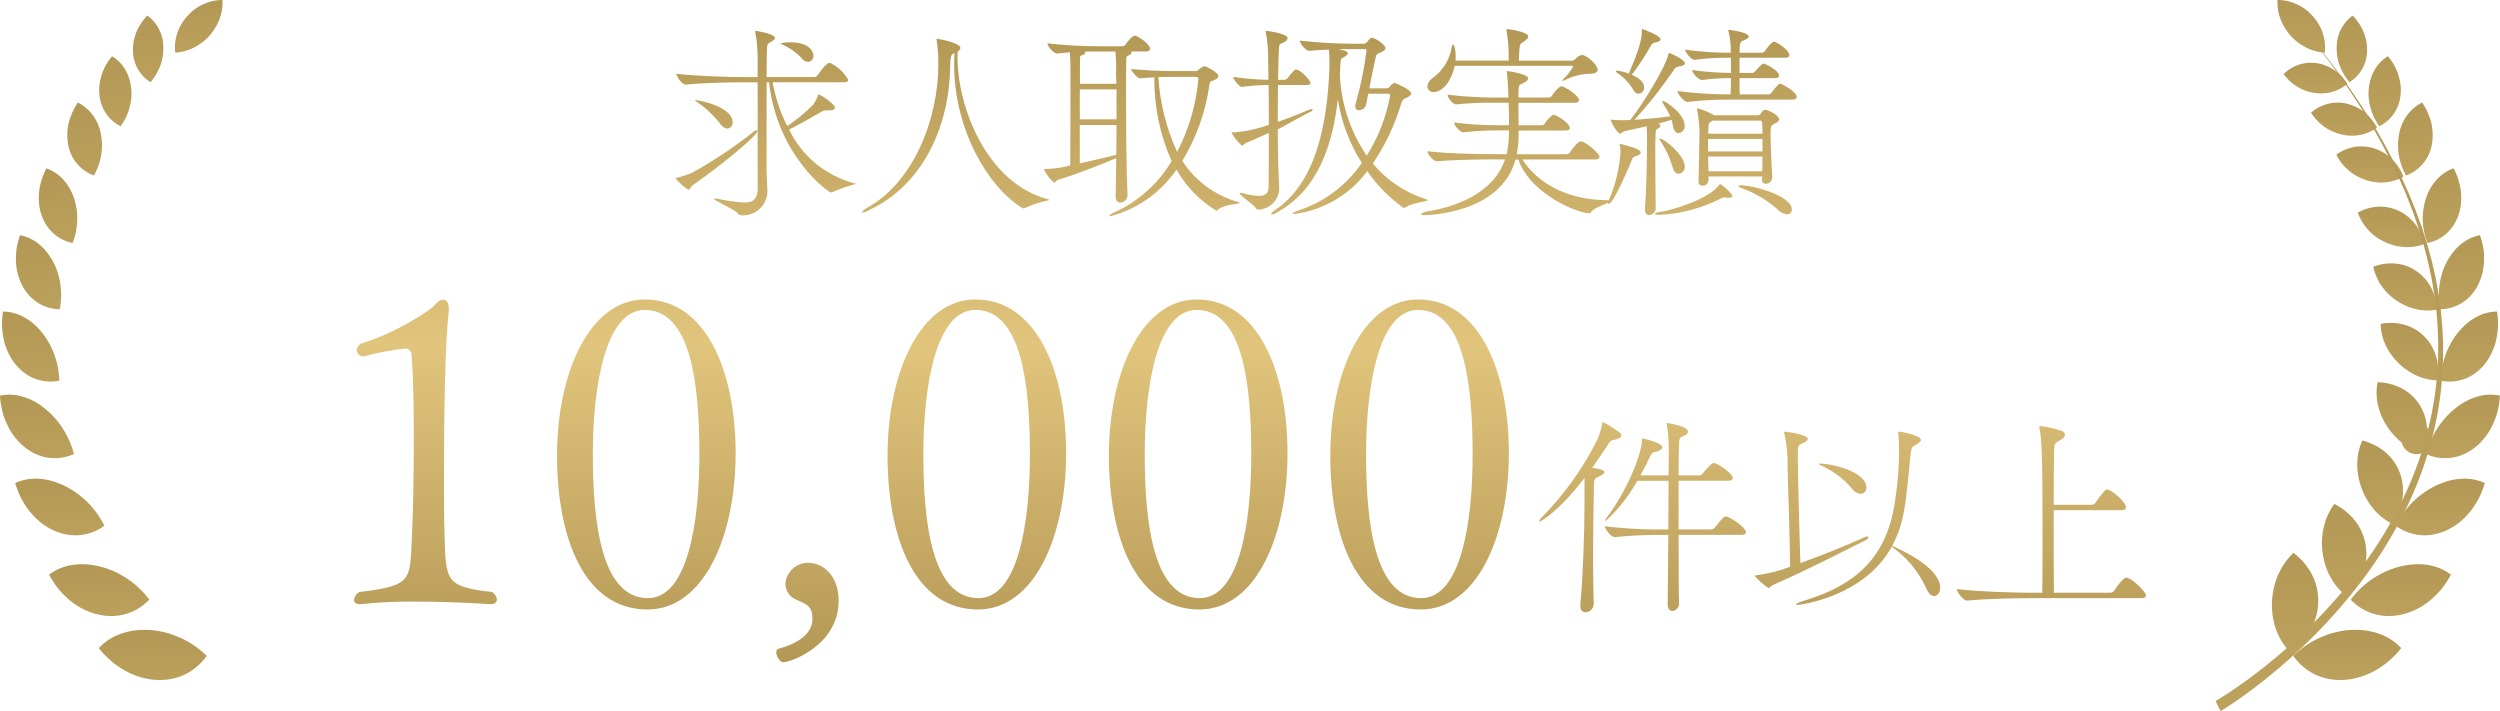 <svg xmlns="http://www.w3.org/2000/svg" xmlns:xlink="http://www.w3.org/1999/xlink" width="251.935" height="71.664" viewBox="0 0 251.935 71.664"><defs><linearGradient id="a" x1="0.5" x2="0.5" y2="10.073" gradientUnits="objectBoundingBox"><stop offset="0" stop-color="#b39855"/><stop offset="0.498" stop-color="#e2c57c"/><stop offset="1" stop-color="#b39855"/></linearGradient><clipPath id="w"><path d="M42.548,62.813a.348.348,0,0,1,.22-.352c2.728-.748,3.432-1.98,3.432-3.036,0-1.188-.483-1.409-1.584-1.892a1.747,1.747,0,0,1-1.144-1.628,2.287,2.287,0,0,1,2.288-2.112c1.5,0,3.081,1.276,3.081,3.828,0,4.488-4.84,6.2-5.588,6.2C42.944,63.825,42.548,63.209,42.548,62.813Zm81.038-4.674v-.132c.286-3.146.418-7.524.418-10.273V45.247c-2.64,3.454-4.444,4.4-4.531,4.4-.044,0-.044-.022-.044-.044a.512.512,0,0,1,.176-.285,30.786,30.786,0,0,0,5.72-7.987,8,8,0,0,0,.462-1.562c.022-.11.022-.154.067-.154a12.738,12.738,0,0,1,1.759,1.1.354.354,0,0,1,.11.242c0,.154-.175.329-.7.44-.374.087-.4.087-.682.527-.527.792-1.034,1.562-1.562,2.289.286.066.66.11.814.154.308.087.418.2.418.308s-.176.264-.44.373c-.594.265-.594.221-.617,1.122-.044,2.046-.087,4.444-.087,7,0,1.541.022,3.146.066,4.752v.044a.86.86,0,0,1-.836.815C123.828,58.777,123.586,58.6,123.586,58.139Zm8.8-.154v-.023l.066-6.974h-1.276a39.318,39.318,0,0,0-4.114.221h-.022c-.374,0-.99-.836-.99-1.1a43.111,43.111,0,0,0,5.214.329h1.188c0-1.715.022-3.453.022-4.906h-3.146a16.184,16.184,0,0,1-3.19,4.048c-.044,0-.044-.022-.044-.066a.386.386,0,0,1,.111-.221c2-2.618,3.586-6.4,3.586-7.876,0-.154,0-.154.023-.154.131,0,2.046.44,2.046.9,0,.154-.221.33-.638.44a.688.688,0,0,0-.594.44c-.308.682-.638,1.32-.99,1.936h2.838c0-1.188.022-2.134.022-2.64a14.589,14.589,0,0,0-.2-2.464c-.023-.088-.044-.132-.044-.154h.022c.309,0,2.156.33,2.156.836a.428.428,0,0,1-.242.352c-.55.33-.638.066-.66,1.078-.023.638-.044,1.715-.044,2.992H135.6a.409.409,0,0,0,.33-.2c.221-.308.88-1.034,1.078-1.034.066,0,.11.022.154.022.7.264,1.782,1.121,1.782,1.473,0,.155-.11.286-.462.286h-4.994v4.906h3.3a.484.484,0,0,0,.353-.2c.835-1.056.967-1.1,1.1-1.1.066,0,.11.023.154.023.594.22,1.87,1.1,1.87,1.562,0,.132-.088.264-.463.264h-6.313c0,3.146,0,6.051.044,6.887V57.9a.731.731,0,0,1-.682.748C132.606,58.645,132.386,58.447,132.386,57.985Zm-34-15.017c0-8.36,3.3-15.708,8.843-15.708,6.16,0,9.152,7.216,9.152,15.488,0,8.316-3.168,15.752-8.888,15.752C101.112,58.5,98.384,51.285,98.384,42.969Zm3.607-.044c0,6.864.88,14.432,5.544,14.432,4,0,5.192-7.568,5.192-14.476,0-7.172-.879-14.565-5.5-14.565C103.312,28.317,101.992,35.8,101.992,42.925Zm-25.915.044c0-8.36,3.3-15.708,8.844-15.708,6.16,0,9.151,7.216,9.151,15.488,0,8.316-3.168,15.752-8.887,15.752C78.8,58.5,76.076,51.285,76.076,42.969Zm3.608-.044c0,6.864.88,14.432,5.544,14.432,4,0,5.192-7.568,5.192-14.476,0-7.172-.88-14.565-5.5-14.565C81,28.317,79.684,35.8,79.684,42.925Zm-25.916.044c0-8.36,3.3-15.708,8.844-15.708,6.16,0,9.152,7.216,9.152,15.488,0,8.316-3.168,15.752-8.888,15.752C56.5,58.5,53.768,51.285,53.768,42.969Zm3.608-.044c0,6.864.88,14.432,5.544,14.432,4,0,5.192-7.568,5.192-14.476,0-7.172-.88-14.565-5.5-14.565C58.7,28.317,57.376,35.8,57.376,42.925Zm-36.916.044c0-8.36,3.3-15.708,8.844-15.708,6.16,0,9.152,7.216,9.152,15.488,0,8.316-3.168,15.752-8.888,15.752C23.188,58.5,20.46,51.285,20.46,42.969Zm3.608-.044c0,6.864.88,14.432,5.544,14.432,4,0,5.192-7.568,5.192-14.476,0-7.172-.88-14.565-5.5-14.565C25.388,28.317,24.068,35.8,24.068,42.925ZM145.322,58.007c0-.088.308-.242.682-.352,6.006-1.782,8.689-4.994,9.372-10.626a33.167,33.167,0,0,0,.33-4.356,19.352,19.352,0,0,0-.088-1.936v-.11c0-.022,0-.044.044-.044.329,0,2.244.374,2.244.836,0,.176-.242.33-.594.528-.308.175-.4.175-.506,1.452-.44,4.642-.594,6.4-1.8,8.69,3.587,1.584,4.84,3.124,4.84,4.2,0,.506-.286.858-.616.858-.265,0-.572-.242-.814-.836a10.28,10.28,0,0,0-3.453-4.136c-2.794,5.126-9.417,5.874-9.5,5.874S145.322,58.029,145.322,58.007Zm-138.986-.3a47.64,47.64,0,0,0-5.72.264H.528C.22,57.973,0,57.8,0,57.533a1.064,1.064,0,0,1,.528-.792c5.5-.661,5.1-1.145,5.323-5.984.088-1.584.176-5.5.176-9.5,0-2.993-.044-6.072-.22-8.36a.691.691,0,0,0-.527-.7,25.521,25.521,0,0,0-4.269.792H.968a.653.653,0,0,1-.7-.616.983.983,0,0,1,.4-.66c3.344-.968,7.084-3.344,7.568-4a1.135,1.135,0,0,1,.748-.44c.309,0,.572.264.572.88V28.4c-.4,3.432-.484,10.78-.484,16.632,0,2.244,0,4.312.044,5.676.132,4.928.044,5.5,4.8,6.028a1.052,1.052,0,0,1,.484.748c0,.264-.176.483-.616.483C13.772,57.973,10.252,57.709,6.336,57.709Zm156.234-.1c-.418,0-1.034-.858-1.034-1.144v-.022c2.31.285,6.182.374,7.458.374h1.144c.023-1.715.023-4.268.023-6.709,0-7.37-.088-8.69-.309-9.9a.4.4,0,0,1-.022-.132.058.058,0,0,1,.066-.066,11.352,11.352,0,0,1,2.222.506c.221.11.308.242.308.374a.53.53,0,0,1-.285.418c-.726.528-.792.242-.814,1.3-.022,1.122-.044,3.124-.044,5.346h3.85a.485.485,0,0,0,.352-.2,15.5,15.5,0,0,1,.968-1.254.265.265,0,0,1,.2-.088c.462,0,1.913,1.254,1.913,1.8,0,.155-.11.286-.462.286h-6.82c0,2.948,0,6.2.022,8.316h5.675a.5.5,0,0,0,.4-.2c.088-.131.88-1.319,1.188-1.319.661,0,2.024,1.517,2.024,1.782,0,.154-.11.285-.506.285h-11.2c-1.232,0-4.268.044-6.292.242ZM141.142,55.1c0-.022.067-.022.176-.044a15.435,15.435,0,0,0,3.41-.859c-.023-2.486-.264-10.01-.264-10.054a12.578,12.578,0,0,0-.33-3.388.381.381,0,0,1-.023-.132c0-.022,0-.044.044-.044.067,0,2.354.265,2.354.726,0,.132-.154.242-.33.352-.638.352-.682.088-.682,1.408,0,1.188.176,8.448.265,10.759,2.332-.836,5.038-1.936,6.534-2.641a.684.684,0,0,1,.176-.043c.088,0,.132.043.132.087,0,.088-.066.2-.264.286-1.562.77-6.094,3.124-9.373,4.532-.154.066-.264.285-.44.285A6.445,6.445,0,0,1,141.142,55.1Zm9.746-8.867a8.8,8.8,0,0,0-3.19-2.309s-.044-.044-.044-.067c0-.043.044-.066.132-.066,2.046.132,4.62,1.1,4.62,2.376a.612.612,0,0,1-.572.682A1.333,1.333,0,0,1,150.888,46.237Zm-74.763-27.4c0-.063.189-.21.42-.315A12.942,12.942,0,0,0,82.4,13.314a20.052,20.052,0,0,1-1.743-8.442c-.462.022-.945.063-1.427.105h-.022c-.273,0-.9-.756-.9-.945a42.974,42.974,0,0,0,4.431.21h2.1a.492.492,0,0,0,.336-.189c.357-.293.462-.293.483-.293a.527.527,0,0,1,.167.021c.042,0,1.282.609,1.282.945,0,.147-.126.294-.4.42-.336.147-.462.147-.482.356a20.3,20.3,0,0,1-2.751,7.791,9.816,9.816,0,0,0,5.544,4.116c.168.042.231.085.231.126,0,.126-1.575.105-2.227.715a.182.182,0,0,1-.126.063,11.528,11.528,0,0,1-4.01-4.137,11.7,11.7,0,0,1-6.678,4.7C76.146,18.879,76.125,18.858,76.125,18.837ZM81.06,4.851a21.166,21.166,0,0,0,1.89,7.539,19.718,19.718,0,0,0,2.142-7.33c0-.126-.042-.23-.211-.23H82.593C82.173,4.83,81.648,4.83,81.06,4.851Zm-42.4,13.713c-.274-.378-2.373-1.26-2.373-1.449,0-.022.042-.042.105-.042.041,0,.147.021.273.042a16.66,16.66,0,0,0,2.667.378c.841,0,1.282-.294,1.345-1.239V5.376H39.123c-1.176,0-3.8.042-5.67.231h-.021c-.378,0-.945-.819-.945-1.092,2.163.252,5.5.336,6.719.336h1.471V3.066A14.152,14.152,0,0,0,40.446.357a.375.375,0,0,1-.021-.126c0-.042.021-.042.041-.042C40.593.189,42.42.5,42.42.9c0,.168-.252.315-.441.42-.356.21-.336.189-.378,1.113,0,.167-.021,1.134-.021,2.415h4.788a.436.436,0,0,0,.357-.189c.063-.105.84-1.239,1.175-1.239a.258.258,0,0,1,.126.022,4.207,4.207,0,0,1,1.786,1.679c0,.126-.105.252-.463.252h-7.16a16.009,16.009,0,0,0,1.47,4.41,15.823,15.823,0,0,0,2.625-2.163,3.816,3.816,0,0,0,.482-.945c.022-.042.022-.084.042-.084.189,0,1.659.986,1.659,1.344,0,.168-.21.273-.608.273h-.294a.884.884,0,0,0-.525.168c-.693.42-2.479,1.428-3.192,1.764a10.169,10.169,0,0,0,6.447,5.376c.189.042.274.063.274.105A16.722,16.722,0,0,0,48.3,16.4a.549.549,0,0,1-.211.085c-.293,0-5.439-3.717-6.258-11.11H41.58v9.031c0,.315.084,1.533.084,2.016a2.45,2.45,0,0,1-2.646,2.352C38.871,18.774,38.787,18.732,38.661,18.564Zm91.434-.337v-.1c.147-2.121.21-4.452.21-7.119,0-.441-.021-.882-.041-1.2l-2.184.482c-.21.042-.357.252-.5.252-.231,0-.924-1.134-.924-1.364,0-.022,0-.042.042-.042s.084.021.147.021c.315.022.652.042.967.042s.608-.021.8-.021c1.345-1.7,3.528-5.292,3.822-6.552.042-.168.042-.211.084-.211.126,0,1.6.672,1.6,1.03,0,.147-.168.293-.589.336a.644.644,0,0,0-.5.315,44.339,44.339,0,0,1-3.99,5.061c1.218-.084,2.6-.21,3.612-.356a9.578,9.578,0,0,0-.714-1.26.9.9,0,0,1-.105-.252.045.045,0,0,1,.042-.042c.294,0,2.226,1.323,2.226,2.478a.7.7,0,0,1-.608.778c-.252,0-.5-.231-.589-.778a2.464,2.464,0,0,0-.126-.567c-.378.105-.84.252-1.344.378.168.063.231.148.231.231s-.063.168-.231.252c-.273.147-.252.105-.273.861-.022.378-.022.986-.022,1.7,0,1.6.022,3.8.042,5.459a.7.7,0,0,1-.651.715C130.284,18.753,130.1,18.606,130.1,18.228Zm-22.575.441c0-.084.356-.23.608-.273,3.717-.609,6.846-2.247,7.875-5.25h-1.049c-1.156,0-3.906.021-5.8.189h-.022c-.356,0-.945-.693-.945-.987v-.021c2.142.252,5.649.293,6.846.293h1.134a11.844,11.844,0,0,0,.231-2.394h-1.345a26.694,26.694,0,0,0-3.234.189H111.8c-.337,0-.924-.671-.924-.966V9.429a33.987,33.987,0,0,0,4.263.273h1.26c0-.882-.022-1.533-.042-2.268h-1.743a30.317,30.317,0,0,0-3.528.168h-.021c-.294,0-.861-.63-.861-.967V6.615a37.878,37.878,0,0,0,4.452.294h1.68c-.022-1.239-.105-2.038-.148-2.479v-.1c0-.063,0-.085.042-.085.168,0,2.1.315,2.1.715,0,.167-.167.336-.462.482-.462.252-.483.022-.525,1.008v.463h3.087a.44.44,0,0,0,.273-.168c.252-.42.777-.966.945-.966.063,0,.105.021.147.021.672.252,1.66,1.029,1.66,1.365,0,.126-.105.273-.463.273h-5.648c0,.672.021,1.491.021,2.268h2.373a.361.361,0,0,0,.252-.147c.23-.4.714-.9.882-.9.063,0,.1.022.147.022.588.23,1.512.923,1.512,1.3,0,.126-.105.252-.441.252h-4.725a11.234,11.234,0,0,1-.189,2.394H122.2a.522.522,0,0,0,.315-.167c.167-.274.819-1.134,1.112-1.134.063,0,.105.021.148.021.63.231,1.742,1.239,1.742,1.554,0,.126-.1.252-.462.252h-7.308c1.533,2.394,4.557,4.1,8.568,4.1h.145a14.815,14.815,0,0,0,1.178-4.851,2.279,2.279,0,0,0-.063-.589.6.6,0,0,1-.021-.167c0-.042,0-.063.041-.063,0,0,2.079.441,2.079.86,0,.148-.147.294-.5.378-.315.085-.336.211-.441.483,0,0-1.785,4.326-2.289,4.326-.042,0-.063-.042-.063-.085,0-.01,0-.021,0-.033-.55.232-1.5.589-1.723.957-.042.084-.105.105-.211.105-.986,0-5.8-1.786-7.119-5.418h-.273c-1.512,5.522-8.988,5.607-9.2,5.607C107.6,18.753,107.52,18.711,107.52,18.669Zm23.583-.041c0-.063.126-.126.4-.168,1.449-.189,5.019-1.344,6.027-2.688.063-.084.084-.126.126-.126.21,0,1.239.945,1.239,1.2,0,.148-.168.168-.357.168h-.147c-.148-.021-.231-.042-.294-.042a.768.768,0,0,0-.378.126,15.079,15.079,0,0,1-6.237,1.638C131.229,18.732,131.1,18.69,131.1,18.627Zm-38.682.041c0-.084.168-.273.4-.419,4.1-2.731,5.271-8.568,5.481-14.406V3.318a9.336,9.336,0,0,0-.063-1.239c-.651.021-1.323.063-1.974.126h-.021c-.337,0-.924-.735-.924-1.029a51.64,51.64,0,0,0,5.292.315h1.176a.392.392,0,0,0,.293-.168c.294-.357.378-.441.483-.441.357,0,1.386.735,1.386,1.029,0,.231-.294.378-.5.463-.273.126-.4.063-.5.545-.168.715-.42,1.932-.63,3.066H104.1a.423.423,0,0,0,.294-.189.98.98,0,0,1,.483-.357c.041,0,1.659.652,1.659,1.071,0,.189-.273.315-.42.4-.189.126-.419.084-.567.545a22.313,22.313,0,0,1-2.876,6.111,11.337,11.337,0,0,0,5.313,3.57c.147.042.21.084.21.126,0,.147-1.386.189-2.246.714a.332.332,0,0,1-.168.063,14.818,14.818,0,0,1-3.675-3.717,10.839,10.839,0,0,1-7.371,4.326c-.105,0-.168-.021-.168-.042,0-.063.21-.189.672-.336a12.4,12.4,0,0,0,6.321-4.767,16.919,16.919,0,0,1-2.415-6.426c-.5,4.369-1.869,9.051-6.111,11.4a1.492,1.492,0,0,1-.567.231C92.421,18.711,92.421,18.69,92.421,18.669Zm7.728-16.212c0,.105-.126.231-.337.357-.315.189-.378.1-.4.671l-.063,1.071a15.681,15.681,0,0,0,2.709,8.212,16.835,16.835,0,0,0,2.352-6.048.167.167,0,0,0-.189-.189h-2.016l-.189,1.008a.746.746,0,0,1-.714.651.364.364,0,0,1-.4-.4.805.805,0,0,1,.021-.211,34.671,34.671,0,0,0,1.113-5.4c0-.105-.042-.148-.168-.148H99.183C100.128,2.205,100.149,2.352,100.149,2.457ZM143.367,18.1a11.513,11.513,0,0,0-3.676-2.12c-.126-.042-.167-.105-.167-.148s.063-.084.167-.084c1.345,0,5.208,1.071,5.208,2.436a.474.474,0,0,1-.5.5A1.591,1.591,0,0,1,143.367,18.1ZM51.2,18.459c0-.084.23-.273.4-.378,4.914-2.646,7.287-9.2,7.287-14.49V3.444a14.747,14.747,0,0,0-.168-2.31.375.375,0,0,1-.021-.126c0-.021,0-.021.021-.021a.75.75,0,0,0,.147.021c.168,0,2.247.42,2.247.9,0,.126-.084.252-.273.357,0,.189-.022.378-.022.567,0,5.1,2.961,12.684,9.094,14.322.126.042.189.063.189.085A11.592,11.592,0,0,0,67.7,18a.56.56,0,0,1-.211.084.225.225,0,0,1-.147-.042C63.819,15.876,60.48,10.059,60.48,3.57c0-.378.021-.756.042-1.134-.337.147-.42.147-.441,1.386C60,9.639,57.435,15.771,51.744,18.333a1.265,1.265,0,0,1-.482.168C51.219,18.5,51.2,18.48,51.2,18.459Zm39.668-.42c-.21-.356-1.616-1.26-1.616-1.47,0-.042.041-.063.084-.063a.89.89,0,0,1,.21.042,6.694,6.694,0,0,0,1.638.273c.778,0,.967-.357.987-.924.021-1.344.021-3.36.021-5.418-.693.315-1.449.652-2.309,1.008-.189.085-.274.274-.4.274a4.682,4.682,0,0,1-1.029-1.26.238.238,0,0,0-.042-.063h.022A13.167,13.167,0,0,0,92.19,9.66c0-1.407,0-2.813-.021-4.01a19.415,19.415,0,0,0-2.688.189H89.46c-.252,0-.861-.778-.861-1.008a26.743,26.743,0,0,0,3.55.293c0-.8-.022-1.49-.022-1.994A14.817,14.817,0,0,0,91.9.378a.817.817,0,0,1-.042-.147c0-.022.021-.042.063-.042.126,0,2.163.273,2.163.735,0,.147-.167.315-.356.419-.5.252-.5-.021-.546,1.26l-.063,2.52h.714a.635.635,0,0,0,.252-.167,7.3,7.3,0,0,1,.672-.8.336.336,0,0,1,.189-.063c.42,0,1.449,1.05,1.449,1.365,0,.1-.084.189-.378.189h-2.9c-.021,1.238-.021,2.5-.021,3.717,1.155-.4,2.183-.819,3.254-1.26a.627.627,0,0,1,.168-.042c.063,0,.084.021.084.063a.254.254,0,0,1-.147.189c-1.05.5-2.079,1.134-3.36,1.806,0,1.26.021,2.457.041,3.506,0,.189.105,2.142.105,2.542a2.183,2.183,0,0,1-2.079,2.037A.318.318,0,0,1,90.867,18.039ZM76.755,16.9v-.021l.063-3.864c-1.679.714-4.325,1.742-5.859,2.183-.189.063-.293.294-.419.294a4.248,4.248,0,0,1-1.03-1.365s0-.021.126-.021h.211a10.106,10.106,0,0,0,2.331-.357c.021-1.553.021-4.914.021-7.308V4.179a15.01,15.01,0,0,0-.063-1.827c-.4.022-.8.085-1.26.126h-.021c-.378,0-.967-.756-.967-1.008V1.449a45.193,45.193,0,0,0,5.271.294h2.289a.363.363,0,0,0,.315-.189c.105-.148.63-.882.924-.882.273,0,1.533.84,1.533,1.323,0,.147-.084.273-.419.273H78.33c.022.021.022.042.022.084a.326.326,0,0,1-.252.294c-.252.084-.274.147-.274.42-.021.608-.021,1.994-.021,3.7,0,3.4.042,8,.147,9.976V16.8a.739.739,0,0,1-.756.693C76.965,17.493,76.755,17.325,76.755,16.9Zm-3.612-3.36c1.218-.273,2.667-.588,3.675-.861.022-.986.022-2.016.022-3h-3.7Zm0-4.431h3.7V6.09h-3.7ZM73.6,2.289a.154.154,0,0,1,.085.126c0,.105-.189.231-.378.252-.148.022-.148.211-.148.378V5.523h3.676c0-.357-.042-.652-.042-.9a17.408,17.408,0,0,0-.063-2.352H75.075C74.634,2.268,74.151,2.268,73.6,2.289ZM32.487,15.141c-.042-.063-.063-.084-.063-.1s.021-.042.084-.042a9.476,9.476,0,0,0,1.6-.525,46.049,46.049,0,0,0,6.3-4.221.154.154,0,0,1,.126-.042.1.1,0,0,1,.105.105c0,.378-3.129,3.065-6.51,5.439-.211.147-.252.441-.4.441C33.5,16.191,32.571,15.288,32.487,15.141Zm103.005.231V15.33c.041-.966.084-4.053.1-4.977a13.633,13.633,0,0,0-.23-2.142.507.507,0,0,1-.022-.167c0-.042,0-.042.042-.042A6.8,6.8,0,0,1,137,8.652l.063.042h4.368a.364.364,0,0,0,.294-.105c.1-.126.23-.356.336-.4a.628.628,0,0,1,.21-.042c.168,0,1.345.526,1.345.967,0,.23-.337.378-.483.441-.336.167-.378.293-.378.9v.231c0,1.364.147,3.675.168,4.262v.022a.66.66,0,0,1-.63.63.38.38,0,0,1-.4-.42c0-.084.022-.189.022-.315H136.5v.4a.576.576,0,0,1-.589.526A.386.386,0,0,1,135.492,15.372Zm1.008-1.029h5.418c0-.441.021-.945.021-1.491h-5.481C136.458,13.335,136.5,13.818,136.5,14.343Zm-.042-2h5.481v-1.26h-5.481Zm.378-3.045c-.273.189-.336.063-.357.882v.378h5.46c0-.463-.021-.861-.042-1.156,0-.021-.041-.167-.167-.167h-4.81Zm-3.948,4.662a9.352,9.352,0,0,0-1.238-2.688.365.365,0,0,1-.105-.21c0-.022,0-.022.042-.022.462,0,2.52,1.7,2.52,2.814a.674.674,0,0,1-.609.735C133.266,14.6,133.014,14.406,132.888,13.965Zm-96.1-4.558A10.428,10.428,0,0,0,34.566,7.35c-.148-.105-.231-.168-.231-.189h.042c.336,0,3.78.651,3.78,2.246a.563.563,0,0,1-.526.63C37.4,10.038,37.086,9.849,36.792,9.408ZM134.379,7.35c-.378,0-1.008-.819-1.008-1.093a41.273,41.273,0,0,0,5.187.337h.168c.021-.5.042-1.071.042-1.638H138.6a19.734,19.734,0,0,0-2.751.189h-.021c-.357,0-.987-.756-.987-1.008a29.08,29.08,0,0,0,3.843.293h.085c0-.777-.022-1.386-.022-1.427V2.9h-.462a22.574,22.574,0,0,0-3.171.21h-.022c-.356,0-.945-.777-.945-1.029a31.167,31.167,0,0,0,4.221.315h.378a8.424,8.424,0,0,0-.23-2.163.361.361,0,0,1-.022-.126c0-.022,0-.022.022-.022.063,0,2.037.231,2.037.672,0,.105-.084.189-.252.273-.567.315-.651.063-.672,1.219v.147H141.9a.423.423,0,0,0,.294-.189c.651-.924.861-.924.9-.924.274,0,1.554.861,1.554,1.345,0,.126-.084.273-.42.273h-4.6V4.431h1.323c.085,0,.189-.1.274-.189,0,0,.63-.756.84-.756.084,0,1.554.672,1.554,1.219,0,.126-.105.252-.4.252h-3.591c0,.693,0,1.238.022,1.638h2.9a.466.466,0,0,0,.315-.189,4.933,4.933,0,0,1,.693-.819c.063-.063.1-.085.126-.085.167,0,1.7.8,1.7,1.345,0,.147-.085.273-.4.273h-6.552a35.4,35.4,0,0,0-4.032.231Zm-5.5-1.282a5.013,5.013,0,0,0-1.554-1.616c-.126-.105-.168-.168-.168-.211,0-.021.042-.041.105-.041a4.782,4.782,0,0,1,1.2.293C129.591,1.911,129.78.966,129.78.168c0-.126,0-.168.042-.168s1.848.672,1.848,1.029c0,.148-.168.274-.546.337-.252.041-.315.126-.441.336a25.826,25.826,0,0,1-1.911,2.919c.651.294,1.239.672,1.239,1.26a.613.613,0,0,1-.546.652C129.255,6.531,129.045,6.405,128.877,6.069ZM108.171,5.8a1.045,1.045,0,0,1,.462-.8,4.834,4.834,0,0,0,2.016-3.3c.022-.084.063-.126.105-.126.147,0,.273.63.273,1.26,0,.126-.021.231-.021.357h5.355V2.646a13.5,13.5,0,0,0-.21-2.436.4.4,0,0,1-.022-.147c0-.021,0-.042.042-.042.441,0,2.163.315,2.163.735,0,.168-.167.315-.336.441-.5.336-.5.252-.567,1.008l-.042.987h5.4A.929.929,0,0,0,123.123,3a.915.915,0,0,1,.652-.378c.441,0,1.553,1.008,1.553,1.47,0,.231-.21.42-.734.42a5.934,5.934,0,0,0-2.625.671.627.627,0,0,1-.168.042c-.021,0-.041,0-.041-.021,0-.042.041-.085.1-.148a5.32,5.32,0,0,0,.987-1.238.1.1,0,0,0-.105-.105H110.922c-.294,1.47-1.2,2.646-2.1,2.646A.589.589,0,0,1,108.171,5.8ZM45.087,2.919a5.942,5.942,0,0,0-1.953-1.364c-.126-.063-.148-.085-.148-.105a3.666,3.666,0,0,1,.987-.105c2.121,0,2.331,1.134,2.331,1.323a.6.6,0,0,1-.546.652A.93.93,0,0,1,45.087,2.919Z" transform="translate(112 307)" fill="#b39855" stroke="rgba(0,0,0,0)" stroke-miterlimit="10" stroke-width="1"/></clipPath><linearGradient id="x" y2="1" xlink:href="#a"/><linearGradient id="y" x2="1" y2="11.114" xlink:href="#a"/></defs><g transform="translate(-73.327 -303.612)"><g transform="translate(296.588 303.612)"><g transform="translate(5.689 1.569)"><g transform="translate(1.176)"><path d="M3640.4,730.95a5.415,5.415,0,0,0,.058.989,4.882,4.882,0,0,0,.246.943,6.048,6.048,0,0,0,.977,1.661,3.663,3.663,0,0,0,1.232-1.232,3.739,3.739,0,0,0,.377-.839,3.99,3.99,0,0,0,.115-.469,4.208,4.208,0,0,0,.054-.492,4.8,4.8,0,0,0-.337-1.985,4.541,4.541,0,0,0-.472-.9,5.633,5.633,0,0,0-.639-.795A3.906,3.906,0,0,0,3640.4,730.95Z" transform="translate(-3635.047 -727.829)" fill="url(#a)"/><path d="M3440.607,911.16a4.641,4.641,0,0,0,.478.047,4.212,4.212,0,0,0,.462,0,4.112,4.112,0,0,0,.888-.144,3.864,3.864,0,0,0,1.531-.826,5.007,5.007,0,0,0-.588-.762,4.83,4.83,0,0,0-.743-.613,4.621,4.621,0,0,0-.849-.449,3.94,3.94,0,0,0-4.245.851,4.513,4.513,0,0,0,.6.682,5.638,5.638,0,0,0,.723.557A4.448,4.448,0,0,0,3440.607,911.16Z" transform="translate(-3437.539 -903.371)" fill="url(#a)"/></g><g transform="translate(3.948 4.101)"><path d="M3762.071,886.471a5.112,5.112,0,0,0,.174,2.052l.075.245c.025.082.053.162.082.242q.088.241.2.471a5.354,5.354,0,0,0,.525.872,3.867,3.867,0,0,0,2.122-3.028,5.014,5.014,0,0,0,.044-.541,4.152,4.152,0,0,0-.026-.536,5.368,5.368,0,0,0-.224-1.054,5.555,5.555,0,0,0-.427-1,6.052,6.052,0,0,0-.625-.889,3.809,3.809,0,0,0-1.3,1.3,4.235,4.235,0,0,0-.4.874,4.633,4.633,0,0,0-.13.482C3762.123,886.121,3762.09,886.3,3762.071,886.471Z" transform="translate(-3756.248 -883.304)" fill="url(#a)"/><path d="M3545.652,1063.631a4.351,4.351,0,0,0,3.606-.681,5.278,5.278,0,0,0-.561-.843,4.914,4.914,0,0,0-.338-.376q-.088-.09-.182-.175c-.031-.028-.062-.056-.094-.084l-.1-.079a4.644,4.644,0,0,0-1.823-.868,3.744,3.744,0,0,0-.5-.079,4.3,4.3,0,0,0-.5-.013,4.03,4.03,0,0,0-.942.142,4.107,4.107,0,0,0-1.612.869,4.605,4.605,0,0,0,.578.746,4.831,4.831,0,0,0,.7.633,4.62,4.62,0,0,0,.83.486c.147.068.305.126.458.182A4.552,4.552,0,0,0,3545.652,1063.631Z" transform="translate(-3542.613 -1055.759)" fill="url(#a)"/></g><g transform="translate(6.496 8.763)"><path d="M3874.909,1063.245a6.022,6.022,0,0,0-.026,2.176,6.487,6.487,0,0,0,.72,2.014,4.035,4.035,0,0,0,2.567-2.945,5.454,5.454,0,0,0-.006-2.286,6.422,6.422,0,0,0-.941-2.122A4.395,4.395,0,0,0,3874.909,1063.245Z" transform="translate(-3868.583 -1060.082)" fill="url(#a)"/><path d="M3642.155,1231a4.64,4.64,0,0,0,3.836-.312,4.86,4.86,0,0,0-1.162-1.769,4.439,4.439,0,0,0-1.815-1.091,4.223,4.223,0,0,0-3.784.638,4.656,4.656,0,0,0,1.182,1.532A4.8,4.8,0,0,0,3642.155,1231Z" transform="translate(-3639.23 -1223.212)" fill="url(#a)"/></g><g transform="translate(8.648 15.392)"><path d="M3969.515,1266.615q-.09.28-.151.563c-.02.094-.039.189-.058.285s-.035.191-.048.287a5.911,5.911,0,0,0-.051,1.142,8.505,8.505,0,0,0,.137,1.126q.057.277.141.547c.053.181.124.356.184.534a4.278,4.278,0,0,0,.965-.323,3.992,3.992,0,0,0,.867-.557,4.361,4.361,0,0,0,1.259-1.828c.036-.1.07-.193.1-.292.016-.049.03-.1.044-.148s.025-.1.036-.148a5.494,5.494,0,0,0,.1-.6,6.217,6.217,0,0,0,.011-1.243c0-.052-.01-.1-.016-.157s-.015-.1-.023-.154q-.026-.154-.059-.307c-.045-.2-.1-.407-.16-.608s-.134-.4-.215-.594c-.039-.1-.082-.194-.126-.29s-.1-.186-.147-.277a4.125,4.125,0,0,0-1.688,1.129A5.2,5.2,0,0,0,3969.515,1266.615Z" transform="translate(-3962.647 -1263.57)" fill="url(#a)"/><path d="M3723.51,1413.49a5.32,5.32,0,0,0,2.044.534,4.956,4.956,0,0,0,1.024-.049,4.476,4.476,0,0,0,.98-.268,3.669,3.669,0,0,0-.157-.539,5.6,5.6,0,0,0-.214-.519,4.377,4.377,0,0,0-.586-.951,5.168,5.168,0,0,0-.787-.788c-.072-.058-.146-.114-.222-.167a2.691,2.691,0,0,0-.234-.153,4.869,4.869,0,0,0-.506-.259,4.346,4.346,0,0,0-2.086-.368,4.7,4.7,0,0,0-1.942.6c.03.078.063.154.1.23s.062.153.1.228a4.421,4.421,0,0,0,.231.437,4.5,4.5,0,0,0,.279.412c.05.067.1.132.157.2l.083.1.08.094a4.731,4.731,0,0,0,.748.687,5.208,5.208,0,0,0,.442.293l.232.133Q3723.388,1413.43,3723.51,1413.49Z" transform="translate(-3720.824 -1406.089)" fill="url(#a)"/></g><g transform="translate(10.215 22.128)"><path d="M4031.52,1501.168a6.258,6.258,0,0,0-.455,1.144c-.028.1-.053.194-.077.292s-.051.2-.072.3q-.067.3-.1.595a7.543,7.543,0,0,0,.082,2.376,4.471,4.471,0,0,0,1.06-.151,4.134,4.134,0,0,0,1-.415,4.528,4.528,0,0,0,1.645-1.688,5.714,5.714,0,0,0,.492-1.211,6.564,6.564,0,0,0,.149-.654,6.67,6.67,0,0,0,.062-.666c.01-.225.01-.451,0-.679,0-.114-.012-.227-.023-.341s-.021-.228-.042-.339a8.076,8.076,0,0,0-.346-1.32,4.305,4.305,0,0,0-1.936.927,5.178,5.178,0,0,0-.79.816,5.588,5.588,0,0,0-.337.484C4031.723,1500.8,4031.615,1500.982,4031.52,1501.168Z" transform="translate(-4024.15 -1498.405)" fill="url(#a)"/><path d="M3782.525,1609.867a5.764,5.764,0,0,0,2.009.905,5.327,5.327,0,0,0,1.075.139,4.743,4.743,0,0,0,1.065-.092,5.2,5.2,0,0,0-.628-2.251,5.566,5.566,0,0,0-.308-.5c-.056-.079-.111-.158-.173-.233s-.129-.149-.2-.22a4.969,4.969,0,0,0-.9-.755,4.048,4.048,0,0,0-.507-.283,4.639,4.639,0,0,0-.533-.206,4.524,4.524,0,0,0-1.079-.2,5,5,0,0,0-2.1.331,4.359,4.359,0,0,0,.3.958c.036.077.066.154.1.23s.07.151.11.225a4.57,4.57,0,0,0,.261.436,4.887,4.887,0,0,0,.316.415,4.76,4.76,0,0,0,.344.393A5.548,5.548,0,0,0,3782.525,1609.867Z" transform="translate(-3780.244 -1603.318)" fill="url(#a)"/></g><g transform="translate(10.96 29.828)"><path d="M4039.348,1769.634a6.955,6.955,0,0,0-.7,1.1,6.844,6.844,0,0,0-.509,1.171c-.033.1-.06.2-.092.3s-.062.2-.089.3c-.056.2-.1.408-.135.615a10.083,10.083,0,0,0-.13,1.247,4.5,4.5,0,0,0,2.25-.124,4.4,4.4,0,0,0,1.086-.525,5.077,5.077,0,0,0,.975-.871,5.99,5.99,0,0,0,.428-.555,6.161,6.161,0,0,0,.346-.61q.157-.318.284-.657c.042-.113.082-.227.119-.343s.065-.232.093-.35a8.441,8.441,0,0,0,.2-1.455,8.629,8.629,0,0,0-.1-1.475,4.46,4.46,0,0,0-2.18.6,5.518,5.518,0,0,0-.976.7c-.154.137-.3.283-.444.439S4039.485,1769.459,4039.348,1769.634Z" transform="translate(-4031.65 -1767.402)" fill="url(#a)"/><path d="M3810.132,1814.786a6.291,6.291,0,0,0,.89.768,6.217,6.217,0,0,0,.985.586,5.306,5.306,0,0,0,2.186.524,4.864,4.864,0,0,0,.073-1.237c-.014-.206-.038-.412-.072-.615q-.026-.152-.058-.3c-.022-.1-.055-.2-.085-.3a5.558,5.558,0,0,0-.5-1.119,5.019,5.019,0,0,0-.781-.956,4.641,4.641,0,0,0-.465-.389,4.5,4.5,0,0,0-.508-.313,4.71,4.71,0,0,0-1.077-.411,5.359,5.359,0,0,0-2.24-.053,4.256,4.256,0,0,0,.119,1.008,4.352,4.352,0,0,0,.308.979c.034.08.077.16.112.24s.075.158.116.236a5.023,5.023,0,0,0,.28.465,5.631,5.631,0,0,0,.34.452Q3809.928,1814.572,3810.132,1814.786Z" transform="translate(-3808.479 -1809.732)" fill="url(#a)"/></g><g transform="translate(10.539 36.947)"><path d="M3984.665,2063.569a7.254,7.254,0,0,0-.979.966c-.14.174-.29.348-.422.529s-.257.366-.372.556a8.871,8.871,0,0,0-1.036,2.427,4.647,4.647,0,0,0,3.573.118,5.149,5.149,0,0,0,1.206-.666,6.215,6.215,0,0,0,.57-.471,6.662,6.662,0,0,0,.5-.549,7.383,7.383,0,0,0,.448-.612c.035-.053.069-.107.1-.161s.063-.11.095-.166c.061-.112.12-.226.176-.342.114-.231.217-.47.31-.715.046-.123.094-.245.13-.371s.071-.252.1-.38c.064-.255.116-.514.159-.775.021-.131.04-.261.054-.393s.019-.264.024-.4a4.6,4.6,0,0,0-2.369.129,6.03,6.03,0,0,0-1.172.5,6.411,6.411,0,0,0-.561.353c-.092.064-.183.131-.272.2S3984.757,2063.495,3984.665,2063.569Z" transform="translate(-3976.863 -2060.81)" fill="url(#a)"/><path d="M3793.464,2018.573a6.925,6.925,0,0,0,.732,1,6.322,6.322,0,0,0,.872.833,1.544,1.544,0,1,0,2.549-1.5,5.942,5.942,0,0,0-.089-.641,4.058,4.058,0,0,0-.164-.623,5.29,5.29,0,0,0-.574-1.157c-.058-.09-.124-.177-.192-.262s-.137-.166-.208-.244a5.024,5.024,0,0,0-.447-.435,4.841,4.841,0,0,0-1-.659,5.779,5.779,0,0,0-2.3-.554c-.016.085-.029.171-.04.257s-.029.172-.039.258a4.163,4.163,0,0,0-.028.521c0,.088,0,.175.01.264s.007.175.014.263a4.622,4.622,0,0,0,.073.532c.018.089.038.179.061.268.012.045.024.09.036.135s.022.089.034.133a4.954,4.954,0,0,0,.177.537,5.651,5.651,0,0,0,.242.539C3793.261,2018.217,3793.356,2018.4,3793.464,2018.573Z" transform="translate(-3792.529 -2014.331)" fill="url(#a)"/></g><g transform="translate(8.599 42.818)"><path d="M3869.284,2361.215a9.176,9.176,0,0,0-1.225.762,9.348,9.348,0,0,0-1.062.931q-.247.25-.466.521l-.219.272q-.107.137-.209.279-.2.283-.376.584c-.121.2-.235.4-.339.606a5.04,5.04,0,0,0,2.317.93,4.968,4.968,0,0,0,.656.04,4.858,4.858,0,0,0,.672-.054,5.745,5.745,0,0,0,1.392-.4,6.746,6.746,0,0,0,1.323-.792c.1-.079.206-.163.3-.251s.194-.177.289-.27q.283-.28.543-.59c.088-.1.167-.211.246-.321s.156-.222.23-.337c.149-.228.289-.465.418-.707s.235-.5.337-.757.194-.519.27-.785a4.542,4.542,0,0,0-1.19-.372,5.333,5.333,0,0,0-1.279-.057,6.246,6.246,0,0,0-1.313.242c-.219.064-.434.143-.655.23S3869.5,2361.1,3869.284,2361.215Z" transform="translate(-3861.526 -2356.581)" fill="url(#a)"/><path d="M3719.353,2218.984a6.7,6.7,0,0,0,.516,1.195c.1.189.218.374.337.551s.244.346.377.509a5.8,5.8,0,0,0,1.949,1.551c.131-.188.254-.383.365-.583s.2-.413.288-.625q.064-.16.121-.322c.019-.054.037-.108.054-.162s.031-.111.045-.166a6.818,6.818,0,0,0,.137-.671,5.233,5.233,0,0,0,.029-1.359,4.894,4.894,0,0,0-.321-1.325,5.3,5.3,0,0,0-.282-.611,4.842,4.842,0,0,0-.36-.552,5.137,5.137,0,0,0-.882-.917,5.541,5.541,0,0,0-1.052-.669,6.469,6.469,0,0,0-1.169-.438,5.106,5.106,0,0,0-.208.512,5.345,5.345,0,0,0-.148.534,4.754,4.754,0,0,0-.107.551c-.012.094-.021.188-.029.284s-.012.192-.017.288a5.1,5.1,0,0,0,0,.586c.005.1.014.2.025.3s.025.2.037.3A6.387,6.387,0,0,0,3719.353,2218.984Z" transform="translate(-3718.988 -2214.389)" fill="url(#a)"/></g><g transform="translate(5.042 49.216)"><path d="M3698.688,2640.914a7.509,7.509,0,0,0-.724.234c-.117.045-.235.091-.351.138s-.231.1-.344.152q-.339.16-.657.348c-.214.124-.425.253-.627.394a9.171,9.171,0,0,0-2.1,2.025,5.509,5.509,0,0,0,1.015.835,5.21,5.21,0,0,0,1.2.566,5.368,5.368,0,0,0,1.373.248,5.151,5.151,0,0,0,.737-.015,6.283,6.283,0,0,0,.766-.116,6.972,6.972,0,0,0,2.89-1.42c.054-.043.108-.087.161-.132s.1-.093.156-.14q.155-.142.3-.291c.2-.2.39-.407.57-.626s.344-.454.5-.692q.118-.178.229-.361c.075-.122.14-.25.207-.376a5.189,5.189,0,0,0-2.44-.983,6.469,6.469,0,0,0-1.4-.043,6.866,6.866,0,0,0-.723.093C3699.184,2640.793,3698.935,2640.846,3698.688,2640.914Z" transform="translate(-3690.989 -2634.565)" fill="url(#a)"/><path d="M3584.167,2415.155a7.378,7.378,0,0,0,.293,1.353,6.719,6.719,0,0,0,.53,1.239,6.386,6.386,0,0,0,.759,1.089,5.79,5.79,0,0,0,.966.89,6.436,6.436,0,0,0,1.539-2.425,6.269,6.269,0,0,0,.2-.69,6.487,6.487,0,0,0,.109-.712q.018-.178.024-.358c.005-.118.006-.239,0-.36a5.924,5.924,0,0,0-.074-.722,5.485,5.485,0,0,0-.16-.694,5.563,5.563,0,0,0-.25-.65,5.464,5.464,0,0,0-.7-1.141,6.265,6.265,0,0,0-2.047-1.633c-.059.08-.111.164-.169.247s-.111.167-.162.252a5.164,5.164,0,0,0-.278.534,5.781,5.781,0,0,0-.236.562c-.034.1-.066.194-.094.294s-.056.2-.084.3A7.118,7.118,0,0,0,3584.167,2415.155Z" transform="translate(-3584.114 -2410.342)" fill="url(#a)"/></g><g transform="translate(0 54.148)"><path d="M3480.151,2891.225q-.4.035-.793.109c-.13.024-.259.053-.387.082s-.256.06-.383.1q-.379.1-.742.244t-.716.3a9.451,9.451,0,0,0-2.518,1.752,5.661,5.661,0,0,0,2.079,1.822,5.586,5.586,0,0,0,.666.285,5.681,5.681,0,0,0,.716.2,6.08,6.08,0,0,0,1.575.123,7.141,7.141,0,0,0,.829-.089,7.454,7.454,0,0,0,.814-.193,7.823,7.823,0,0,0,1.566-.66c.25-.14.493-.3.731-.461q.179-.125.352-.257t.336-.28c.22-.192.433-.393.636-.6s.392-.439.573-.67a5.543,5.543,0,0,0-2.34-1.483,6.949,6.949,0,0,0-1.437-.309,7.33,7.33,0,0,0-.766-.043C3480.682,2891.189,3480.421,2891.2,3480.151,2891.225Z" transform="translate(-3472.458 -2883.44)" fill="url(#a)"/><path d="M3392.948,2602.231a7.721,7.721,0,0,0,.069,1.463c.035.238.083.474.14.7a6.82,6.82,0,0,0,.2.677,6.326,6.326,0,0,0,1.469,2.338,6.872,6.872,0,0,0,2.007-2.264,7.19,7.19,0,0,0,.327-.684,6.924,6.924,0,0,0,.24-.721c.033-.122.063-.245.088-.368s.046-.25.063-.376a6.118,6.118,0,0,0,.057-.763,5.332,5.332,0,0,0-.041-.755,5.9,5.9,0,0,0-.133-.72,5.659,5.659,0,0,0-.515-1.322,6.481,6.481,0,0,0-1.807-2.081,5.641,5.641,0,0,0-.447.473,5.987,5.987,0,0,0-.406.513c-.063.089-.124.182-.182.275s-.118.186-.173.281a6.345,6.345,0,0,0-.3.6,6.235,6.235,0,0,0-.254.632c-.037.109-.07.22-.1.331s-.064.223-.092.337a7.029,7.029,0,0,0-.134.7A7.137,7.137,0,0,0,3392.948,2602.231Z" transform="translate(-3392.94 -2597.358)" fill="url(#a)"/></g></g><path d="M3415.4,671.937a5.013,5.013,0,0,0,.759.693q.2.15.417.277c.144.084.283.167.429.238a4.776,4.776,0,0,0,1.833.494,4.572,4.572,0,0,0-.184-1.909,3.911,3.911,0,0,0-.177-.473,5.01,5.01,0,0,0-.236-.455,5.309,5.309,0,0,0-.625-.858,4.937,4.937,0,0,0-.783-.715,5.107,5.107,0,0,0-.885-.5,4.55,4.55,0,0,0-1.87-.4,4.81,4.81,0,0,0,.286,1.885,4.9,4.9,0,0,0,.431.89A5.465,5.465,0,0,0,3415.4,671.937Z" transform="translate(-3407.823 -668.33)" fill="url(#a)"/><g transform="translate(0 1.927)"><path d="M3177.773,811.119c.1-.058.183-.112.274-.168l.265-.168q.263-.169.523-.343.518-.347,1.027-.708,1.017-.721,2-1.491c.656-.512,1.3-1.043,1.935-1.583.316-.273.633-.544.943-.825.155-.14.313-.277.466-.419l.461-.426c.155-.141.305-.286.457-.431l.454-.434.447-.443c.149-.148.3-.294.444-.446.292-.3.588-.6.873-.91l.43-.461c.143-.155.282-.313.423-.47,1.124-1.255,2.194-2.568,3.2-3.939a42.766,42.766,0,0,0,5.05-8.915,37.184,37.184,0,0,0,1.641-4.922,35.808,35.808,0,0,0,.926-5.13l.11-1.3c.011-.108.012-.218.018-.326l.014-.326.027-.653.013-.326v-.327l0-.653v-.326c0-.109,0-.218,0-.326l-.031-.652-.03-.652-.007-.163c0-.054-.01-.108-.014-.162l-.029-.325-.059-.649-.029-.325-.015-.162-.021-.161-.174-1.291c-.025-.216-.07-.428-.106-.641l-.115-.64c-.04-.213-.075-.427-.118-.639l-.143-.633-.143-.633-.072-.316c-.023-.106-.055-.209-.082-.313l-.339-1.25c-.053-.21-.122-.414-.187-.619l-.195-.616-.2-.616c-.031-.1-.069-.2-.105-.3l-.11-.3-.44-1.212c-.157-.4-.323-.794-.485-1.191l-.243-.595c-.083-.2-.176-.39-.263-.585a60.617,60.617,0,0,0-4.959-8.9,83.076,83.076,0,0,0-6.143-7.989,83.244,83.244,0,0,1,6.032,8.074,60.533,60.533,0,0,1,4.824,8.937c.084.2.175.388.254.586l.234.595c.155.4.315.792.466,1.19l.42,1.209.1.3c.035.1.072.2.1.3l.186.614.185.613c.061.2.127.408.177.616l.319,1.243c.025.1.056.206.078.311l.066.314.133.628.133.628c.04.21.072.422.108.633l.105.634c.033.212.075.422.1.635l.156,1.276.019.16.013.16.024.32.05.641.025.32c0,.053.009.107.011.16l0,.161.022.643.021.642c.006.107,0,.214,0,.321l0,.321-.007.643,0,.321-.017.321-.035.641-.017.321c-.007.107-.009.214-.022.32l-.125,1.277a35.06,35.06,0,0,1-.974,5.02,36.445,36.445,0,0,1-1.672,4.8,41.868,41.868,0,0,1-5.068,8.67c-1,1.332-2.069,2.605-3.19,3.822-.14.152-.279.305-.421.455l-.429.447c-.283.3-.579.589-.869.881-.145.147-.294.289-.443.432l-.445.429-.452.421c-.151.14-.3.281-.454.417l-.459.412c-.152.138-.309.27-.463.405-.308.271-.624.533-.937.8-.632.521-1.271,1.033-1.922,1.527s-1.311.972-1.981,1.432q-.5.346-1.011.676-.255.165-.511.324l-.256.157c-.084.051-.173.1-.252.15Z" transform="translate(-3177.257 -741.382)" fill="url(#a)"/></g></g><g transform="translate(-3 -0.469)" clip-path="url(#w)"><path d="M0,0H180.59V63.83H0Z" transform="translate(112 307)" fill="url(#x)"/></g><g transform="translate(73.327 303.612)"><g transform="translate(0 1.569)"><g transform="translate(13.39)"><path d="M1331.1,730.95a5.448,5.448,0,0,1-.058.989,4.909,4.909,0,0,1-.246.943,6.048,6.048,0,0,1-.977,1.661,3.662,3.662,0,0,1-1.233-1.232,3.788,3.788,0,0,1-.376-.839,3.714,3.714,0,0,1-.169-.962,4.8,4.8,0,0,1,.337-1.985,4.511,4.511,0,0,1,.472-.9,5.645,5.645,0,0,1,.638-.795A3.905,3.905,0,0,1,1331.1,730.95Z" transform="translate(-1328.031 -727.829)" fill="url(#y)"/><path d="M1406.9,911.16a4.654,4.654,0,0,1-.478.047,4.205,4.205,0,0,1-.462,0,4.108,4.108,0,0,1-.888-.144,3.865,3.865,0,0,1-1.531-.826,5.046,5.046,0,0,1,.588-.762,4.837,4.837,0,0,1,.744-.613,4.6,4.6,0,0,1,.85-.449,3.939,3.939,0,0,1,4.245.851,4.5,4.5,0,0,1-.6.682,5.619,5.619,0,0,1-.723.557A4.448,4.448,0,0,1,1406.9,911.16Z" transform="translate(-1401.551 -903.371)" fill="url(#y)"/></g><g transform="translate(9.994 4.101)"><path d="M1202.463,886.471a5.115,5.115,0,0,1-.175,2.052l-.074.245q-.038.122-.082.242-.088.241-.2.471a5.327,5.327,0,0,1-.524.872,3.868,3.868,0,0,1-2.122-3.028,4.748,4.748,0,0,1-.043-.541,4.067,4.067,0,0,1,.025-.536,5.366,5.366,0,0,1,.223-1.054,5.6,5.6,0,0,1,.427-1,6.08,6.08,0,0,1,.625-.889,3.815,3.815,0,0,1,1.3,1.3,4.239,4.239,0,0,1,.4.874,4.431,4.431,0,0,1,.131.482C1202.411,886.121,1202.443,886.3,1202.463,886.471Z" transform="translate(-1199.243 -883.304)" fill="url(#y)"/><path d="M1293.762,1063.631a4.352,4.352,0,0,1-3.606-.681,5.311,5.311,0,0,1,.561-.843c.106-.131.219-.257.338-.376q.089-.09.182-.175c.031-.028.062-.056.094-.084l.1-.079a4.646,4.646,0,0,1,1.823-.868,3.74,3.74,0,0,1,.5-.079,4.3,4.3,0,0,1,.5-.013,4.032,4.032,0,0,1,.942.142,4.107,4.107,0,0,1,1.612.869,4.578,4.578,0,0,1-.578.746,4.805,4.805,0,0,1-.7.633,4.6,4.6,0,0,1-.83.486c-.147.068-.3.126-.458.182A4.565,4.565,0,0,1,1293.762,1063.631Z" transform="translate(-1287.758 -1055.759)" fill="url(#y)"/></g><g transform="translate(6.784 8.763)"><path d="M1080.937,1063.245a6.025,6.025,0,0,1,.027,2.176,6.509,6.509,0,0,1-.72,2.014,4.033,4.033,0,0,1-2.566-2.945,5.446,5.446,0,0,1,.005-2.286,6.416,6.416,0,0,1,.942-2.122A4.394,4.394,0,0,1,1080.937,1063.245Z" transform="translate(-1077.559 -1060.082)" fill="url(#y)"/><path d="M1193.006,1231a4.64,4.64,0,0,1-3.836-.312,4.853,4.853,0,0,1,1.162-1.769,4.44,4.44,0,0,1,1.814-1.091,4.224,4.224,0,0,1,3.784.638,4.661,4.661,0,0,1-1.182,1.532A4.8,4.8,0,0,1,1193.006,1231Z" transform="translate(-1186.226 -1223.212)" fill="url(#y)"/></g><g transform="translate(3.908 15.392)"><path d="M972.047,1266.615a5.73,5.73,0,0,1,.151.563l.059.285q.028.144.048.287a5.887,5.887,0,0,1,.051,1.142,8.3,8.3,0,0,1-.137,1.126q-.057.277-.14.547c-.054.181-.124.356-.185.534a4.267,4.267,0,0,1-.965-.323,4,4,0,0,1-.868-.557,4.362,4.362,0,0,1-1.259-1.828q-.054-.144-.1-.292-.023-.074-.044-.148c-.013-.049-.024-.1-.035-.148a5.612,5.612,0,0,1-.1-.6,6.3,6.3,0,0,1-.011-1.243l.016-.157c.007-.052.015-.1.024-.154q.026-.154.059-.307.066-.306.16-.608t.214-.594q.06-.146.126-.29c.046-.095.1-.186.147-.277a4.123,4.123,0,0,1,1.689,1.129A5.2,5.2,0,0,1,972.047,1266.615Z" transform="translate(-968.485 -1263.57)" fill="url(#y)"/><path d="M1112.662,1413.49a5.319,5.319,0,0,1-2.044.534,4.958,4.958,0,0,1-1.024-.049,4.48,4.48,0,0,1-.98-.268,3.759,3.759,0,0,1,.156-.539c.063-.176.135-.349.214-.519a4.423,4.423,0,0,1,.585-.951,5.193,5.193,0,0,1,.788-.788c.073-.058.146-.114.222-.167a2.677,2.677,0,0,1,.234-.153,4.862,4.862,0,0,1,.506-.259,4.35,4.35,0,0,1,2.087-.368,4.7,4.7,0,0,1,1.941.6c-.03.078-.063.154-.095.23s-.063.153-.1.228a4.473,4.473,0,0,1-.231.437,4.532,4.532,0,0,1-.28.412q-.076.1-.158.2l-.083.1-.08.094a4.721,4.721,0,0,1-.748.687,5.148,5.148,0,0,1-.442.293l-.232.133Q1112.784,1413.43,1112.662,1413.49Z" transform="translate(-1104.918 -1406.089)" fill="url(#y)"/></g><g transform="translate(1.611 22.128)"><path d="M885.192,1501.168a6.3,6.3,0,0,1,.455,1.144q.042.145.076.292c.024.1.051.2.072.3q.067.3.1.595a7.559,7.559,0,0,1-.082,2.376,4.471,4.471,0,0,1-1.06-.151,4.135,4.135,0,0,1-1-.415,4.533,4.533,0,0,1-1.645-1.688,5.768,5.768,0,0,1-.492-1.211,6.667,6.667,0,0,1-.149-.654c-.032-.219-.052-.442-.062-.666s-.01-.451,0-.679q.008-.17.023-.341c.011-.114.021-.228.042-.339a8.044,8.044,0,0,1,.345-1.32,4.3,4.3,0,0,1,1.936.927,5.172,5.172,0,0,1,.79.816,5.575,5.575,0,0,1,.337.484C884.989,1500.8,885.1,1500.982,885.192,1501.168Z" transform="translate(-881.404 -1498.405)" fill="url(#y)"/><path d="M1064.853,1609.867a5.763,5.763,0,0,1-2.009.905,5.331,5.331,0,0,1-1.075.139,4.753,4.753,0,0,1-1.066-.092,5.2,5.2,0,0,1,.628-2.251,5.535,5.535,0,0,1,.307-.5c.056-.079.111-.158.174-.233s.129-.149.2-.22a4.934,4.934,0,0,1,.9-.755,3.985,3.985,0,0,1,.507-.283,4.639,4.639,0,0,1,.533-.206,4.528,4.528,0,0,1,1.08-.2,5,5,0,0,1,2.1.331,4.359,4.359,0,0,1-.3.958c-.036.077-.066.154-.1.23s-.071.151-.11.225a4.521,4.521,0,0,1-.261.436,5.012,5.012,0,0,1-.315.415,4.77,4.77,0,0,1-.344.393A5.484,5.484,0,0,1,1064.853,1609.867Z" transform="translate(-1055.975 -1603.318)" fill="url(#y)"/></g><g transform="translate(0.194 29.828)"><path d="M831.818,1769.634a6.931,6.931,0,0,1,.7,1.1,6.789,6.789,0,0,1,.509,1.171c.034.1.06.2.093.3s.062.2.089.3q.082.305.135.615a9.944,9.944,0,0,1,.13,1.247,4.5,4.5,0,0,1-2.25-.124,4.4,4.4,0,0,1-1.086-.525,5.057,5.057,0,0,1-.974-.871,6.036,6.036,0,0,1-.429-.555,6.169,6.169,0,0,1-.346-.61,7.046,7.046,0,0,1-.284-.657q-.063-.169-.119-.343c-.039-.116-.064-.232-.093-.35a8.411,8.411,0,0,1-.2-1.455,8.748,8.748,0,0,1,.1-1.475,4.463,4.463,0,0,1,2.181.6,5.516,5.516,0,0,1,.976.7c.154.137.3.283.444.439S831.682,1769.459,831.818,1769.634Z" transform="translate(-827.686 -1767.402)" fill="url(#y)"/><path d="M1060.5,1814.786a6.285,6.285,0,0,1-.89.768,6.2,6.2,0,0,1-.985.586,5.306,5.306,0,0,1-2.186.524,4.864,4.864,0,0,1-.073-1.237c.014-.206.038-.412.072-.615q.026-.152.059-.3c.022-.1.055-.2.085-.3a5.55,5.55,0,0,1,.5-1.119,5.015,5.015,0,0,1,.782-.956,4.749,4.749,0,0,1,.465-.389,4.525,4.525,0,0,1,.509-.313,4.7,4.7,0,0,1,1.076-.411,5.36,5.36,0,0,1,2.24-.053,4.257,4.257,0,0,1-.12,1.008,4.338,4.338,0,0,1-.308.979c-.034.08-.077.16-.112.24s-.075.158-.117.236a5.051,5.051,0,0,1-.28.465c-.1.153-.217.3-.34.452S1060.632,1814.644,1060.5,1814.786Z" transform="translate(-1050.318 -1809.732)" fill="url(#y)"/></g><g transform="translate(0 36.947)"><path d="M824.973,2063.569a7.244,7.244,0,0,1,.979.966c.14.174.29.348.422.529s.257.366.372.556a8.87,8.87,0,0,1,1.036,2.427,4.647,4.647,0,0,1-3.573.118A5.156,5.156,0,0,1,823,2067.5a6.167,6.167,0,0,1-.569-.471,6.666,6.666,0,0,1-.5-.549,7.5,7.5,0,0,1-.448-.612q-.053-.08-.1-.161c-.033-.055-.063-.11-.095-.166q-.092-.168-.177-.342c-.113-.231-.217-.47-.31-.715-.046-.123-.094-.245-.13-.371s-.071-.252-.1-.38c-.063-.255-.116-.514-.159-.775-.021-.131-.04-.261-.055-.393s-.019-.264-.024-.4a4.6,4.6,0,0,1,2.369.129,6.032,6.032,0,0,1,1.172.5q.286.16.561.353c.091.064.182.131.272.2S824.881,2063.495,824.973,2063.569Z" transform="translate(-820.33 -2060.81)" fill="url(#y)"/><path d="M1102.939,2018.573a6.925,6.925,0,0,1-.732,1,6.319,6.319,0,0,1-.873.833,1.544,1.544,0,1,1-2.548-1.5,6.034,6.034,0,0,1,.089-.641,4.074,4.074,0,0,1,.165-.623,5.274,5.274,0,0,1,.574-1.157c.058-.09.124-.177.192-.262s.137-.166.208-.244a4.913,4.913,0,0,1,.448-.435,4.815,4.815,0,0,1,1-.659,5.778,5.778,0,0,1,2.3-.554q.024.128.04.257c.015.085.028.172.039.258a4.14,4.14,0,0,1,.029.521c0,.088,0,.175-.01.264s-.007.175-.014.263a4.517,4.517,0,0,1-.073.532c-.018.089-.038.179-.061.268l-.036.135q-.016.067-.034.133a5.2,5.2,0,0,1-.177.537q-.105.269-.243.539C1103.14,2018.217,1103.046,2018.4,1102.939,2018.573Z" transform="translate(-1091.428 -2014.331)" fill="url(#y)"/></g><g transform="translate(1.529 42.818)"><path d="M883.388,2361.215a9.178,9.178,0,0,1,1.226.762,9.341,9.341,0,0,1,1.062.931q.246.25.466.521l.218.272q.108.137.209.279.2.283.376.584c.121.2.236.4.339.606a5.034,5.034,0,0,1-2.317.93,4.969,4.969,0,0,1-.656.04,4.855,4.855,0,0,1-.672-.054,5.743,5.743,0,0,1-1.392-.4,6.751,6.751,0,0,1-1.322-.792c-.105-.079-.205-.163-.3-.251s-.194-.177-.288-.27q-.283-.28-.543-.59c-.088-.1-.168-.211-.247-.321s-.155-.222-.23-.337c-.149-.228-.288-.465-.418-.707s-.235-.5-.337-.757-.194-.519-.27-.785a4.543,4.543,0,0,1,1.191-.372,5.323,5.323,0,0,1,1.278-.057,6.224,6.224,0,0,1,1.313.242c.22.064.435.143.656.23S883.17,2361.1,883.388,2361.215Z" transform="translate(-878.289 -2356.581)" fill="url(#y)"/><path d="M1195.043,2218.984a6.726,6.726,0,0,1-.515,1.195c-.1.189-.218.374-.337.551s-.244.346-.378.509a5.793,5.793,0,0,1-1.948,1.551c-.131-.188-.254-.383-.365-.583s-.2-.413-.288-.625q-.064-.16-.121-.322c-.019-.054-.037-.108-.054-.162s-.031-.111-.045-.166a6.713,6.713,0,0,1-.137-.671,5.233,5.233,0,0,1-.029-1.359,4.9,4.9,0,0,1,.321-1.325,5.24,5.24,0,0,1,.283-.611,4.8,4.8,0,0,1,.359-.552,5.164,5.164,0,0,1,.882-.917,5.541,5.541,0,0,1,1.052-.669,6.469,6.469,0,0,1,1.169-.438,5.021,5.021,0,0,1,.208.512,5.155,5.155,0,0,1,.148.534,4.679,4.679,0,0,1,.107.551q.018.141.029.284c.006.1.011.192.017.288a5.184,5.184,0,0,1,0,.586c-.006.1-.014.2-.025.3s-.025.2-.037.3A6.363,6.363,0,0,1,1195.043,2218.984Z" transform="translate(-1182.551 -2214.389)" fill="url(#y)"/></g><g transform="translate(4.937 49.216)"><path d="M1012.829,2640.914a7.5,7.5,0,0,1,.724.234c.117.045.235.091.352.138s.231.1.344.152q.339.16.657.348c.214.124.425.253.627.394a9.163,9.163,0,0,1,2.1,2.025,5.508,5.508,0,0,1-1.014.835,5.214,5.214,0,0,1-1.2.566,5.372,5.372,0,0,1-1.373.248,5.151,5.151,0,0,1-.737-.015,6.282,6.282,0,0,1-.766-.116,6.97,6.97,0,0,1-2.89-1.42l-.162-.132c-.052-.046-.1-.093-.156-.14q-.154-.142-.3-.291c-.2-.2-.39-.407-.569-.626s-.344-.454-.5-.692q-.118-.178-.229-.361c-.075-.122-.14-.25-.207-.376a5.189,5.189,0,0,1,2.441-.983,6.467,6.467,0,0,1,1.4-.043,6.872,6.872,0,0,1,.723.093C1012.333,2640.793,1012.581,2640.846,1012.829,2640.914Z" transform="translate(-1007.522 -2634.565)" fill="url(#y)"/><path d="M1335.25,2415.155a7.368,7.368,0,0,1-.294,1.353,6.727,6.727,0,0,1-.53,1.239,6.366,6.366,0,0,1-.759,1.089,5.77,5.77,0,0,1-.966.89,6.443,6.443,0,0,1-1.539-2.425,6.243,6.243,0,0,1-.2-.69,6.517,6.517,0,0,1-.109-.712q-.017-.178-.024-.358c0-.118-.006-.239,0-.36a5.924,5.924,0,0,1,.074-.722,5.485,5.485,0,0,1,.161-.694,5.563,5.563,0,0,1,.25-.65,5.467,5.467,0,0,1,.7-1.141,6.266,6.266,0,0,1,2.048-1.633c.059.08.111.164.169.247s.111.167.162.252a5.027,5.027,0,0,1,.278.534,5.69,5.69,0,0,1,.236.562c.034.1.066.194.1.294l.084.3A7.126,7.126,0,0,1,1335.25,2415.155Z" transform="translate(-1322.299 -2410.342)" fill="url(#y)"/></g><g transform="translate(9.959 54.148)"><path d="M1203.242,2891.225q.4.035.793.109c.13.024.258.053.386.082s.257.06.383.1q.379.1.742.244t.716.3a9.45,9.45,0,0,1,2.518,1.752,5.661,5.661,0,0,1-2.079,1.822,5.586,5.586,0,0,1-.666.285,5.667,5.667,0,0,1-.716.2,6.081,6.081,0,0,1-1.575.123,7.149,7.149,0,0,1-.829-.089,7.461,7.461,0,0,1-.814-.193,7.826,7.826,0,0,1-1.566-.66c-.25-.14-.493-.3-.731-.461q-.178-.125-.351-.257t-.336-.28c-.22-.192-.434-.393-.637-.6s-.391-.439-.573-.67a5.546,5.546,0,0,1,2.34-1.483,6.941,6.941,0,0,1,1.436-.309,7.327,7.327,0,0,1,.766-.043C1202.711,2891.189,1202.972,2891.2,1203.242,2891.225Z" transform="translate(-1197.909 -2883.44)" fill="url(#y)"/><path d="M1519.246,2602.231a7.7,7.7,0,0,1-.07,1.463c-.035.238-.082.474-.14.7a6.889,6.889,0,0,1-.2.677,6.316,6.316,0,0,1-1.469,2.338,6.87,6.87,0,0,1-2.007-2.264,7.308,7.308,0,0,1-.327-.684,6.864,6.864,0,0,1-.239-.721c-.033-.122-.063-.245-.089-.368s-.046-.25-.063-.376a6.411,6.411,0,0,1-.057-.763,5.48,5.48,0,0,1,.042-.755,5.9,5.9,0,0,1,.133-.72,5.648,5.648,0,0,1,.515-1.322,6.481,6.481,0,0,1,1.808-2.081,5.641,5.641,0,0,1,.447.473,5.89,5.89,0,0,1,.406.513c.063.089.124.182.182.275s.118.186.174.281a6.4,6.4,0,0,1,.3.6,6.176,6.176,0,0,1,.254.632c.038.109.071.22.1.331s.064.223.092.337a6.961,6.961,0,0,1,.134.7A7.137,7.137,0,0,1,1519.246,2602.231Z" transform="translate(-1506.228 -2597.358)" fill="url(#y)"/></g></g><path d="M1492.221,671.937a4.983,4.983,0,0,1-1.176.97c-.144.084-.282.167-.428.238a4.781,4.781,0,0,1-1.834.494,4.572,4.572,0,0,1,.184-1.909,3.949,3.949,0,0,1,.177-.473,5.1,5.1,0,0,1,.236-.455,5.334,5.334,0,0,1,.625-.858,4.928,4.928,0,0,1,.783-.715,5.085,5.085,0,0,1,.885-.5,4.551,4.551,0,0,1,1.87-.4,4.81,4.81,0,0,1-.286,1.885,4.885,4.885,0,0,1-.431.89A5.464,5.464,0,0,1,1492.221,671.937Z" transform="translate(-1471.122 -668.33)" fill="url(#y)"/><g transform="translate(5.742 1.927)"><path d="M1060.458,811.119c-.1-.058-.183-.112-.273-.168l-.265-.168q-.263-.169-.522-.343-.519-.347-1.027-.708-1.018-.721-2-1.491c-.656-.512-1.3-1.043-1.935-1.583-.316-.273-.633-.544-.943-.825-.155-.14-.313-.277-.466-.419l-.461-.426c-.155-.141-.305-.286-.457-.431l-.454-.434-.447-.443c-.149-.148-.3-.294-.444-.446-.292-.3-.588-.6-.873-.91l-.431-.461c-.142-.155-.281-.313-.422-.47-1.124-1.255-2.194-2.568-3.2-3.939a42.767,42.767,0,0,1-5.05-8.915,37.2,37.2,0,0,1-1.641-4.922,35.841,35.841,0,0,1-.926-5.13l-.11-1.3c-.011-.108-.012-.218-.018-.326l-.013-.326-.027-.653-.013-.326v-1.306c0-.109,0-.218.005-.326l.03-.652.03-.652.008-.163c0-.054.009-.108.014-.162l.029-.325.059-.649.029-.325.015-.162.021-.161.174-1.291c.025-.216.07-.428.107-.641l.115-.64c.039-.213.074-.427.117-.639l.143-.633.142-.633.071-.316c.023-.106.055-.209.082-.313l.339-1.25c.052-.21.122-.414.186-.619l.2-.616.2-.616c.031-.1.069-.2.105-.3l.11-.3.439-1.212c.157-.4.323-.794.484-1.191l.244-.595c.082-.2.175-.39.263-.585a60.618,60.618,0,0,1,4.959-8.9,83.054,83.054,0,0,1,6.143-7.989,83.324,83.324,0,0,0-6.032,8.074,60.508,60.508,0,0,0-4.824,8.937c-.084.2-.175.388-.254.586l-.234.595c-.155.4-.315.792-.465,1.19l-.421,1.209-.1.3c-.035.1-.071.2-.1.3l-.185.614-.185.613c-.061.2-.127.408-.177.616l-.319,1.243c-.025.1-.056.206-.077.311l-.067.314-.133.628-.133.628c-.04.21-.072.422-.108.633l-.105.634c-.034.212-.076.422-.1.635l-.156,1.276-.019.16-.012.16-.025.32-.05.641-.025.32c0,.053-.009.107-.011.16l-.006.161-.021.643-.022.642c-.006.107,0,.214,0,.321l0,.321.007.643,0,.321.017.321.035.641.017.321c.007.107.009.214.022.32l.125,1.277a35.112,35.112,0,0,0,.974,5.02,36.392,36.392,0,0,0,1.672,4.8,41.852,41.852,0,0,0,5.068,8.67c1,1.332,2.069,2.605,3.19,3.822.141.152.279.305.421.455l.429.447c.284.3.579.589.869.881.145.147.294.289.442.432l.445.429.452.421c.151.14.3.281.455.417l.459.412c.153.138.309.27.464.405.308.271.624.533.938.8.632.521,1.271,1.033,1.922,1.527s1.311.972,1.981,1.432q.5.346,1.011.676.255.165.511.324l.256.157c.085.051.173.1.252.15Z" transform="translate(-1038.043 -741.382)" fill="url(#y)"/></g></g></g></svg>